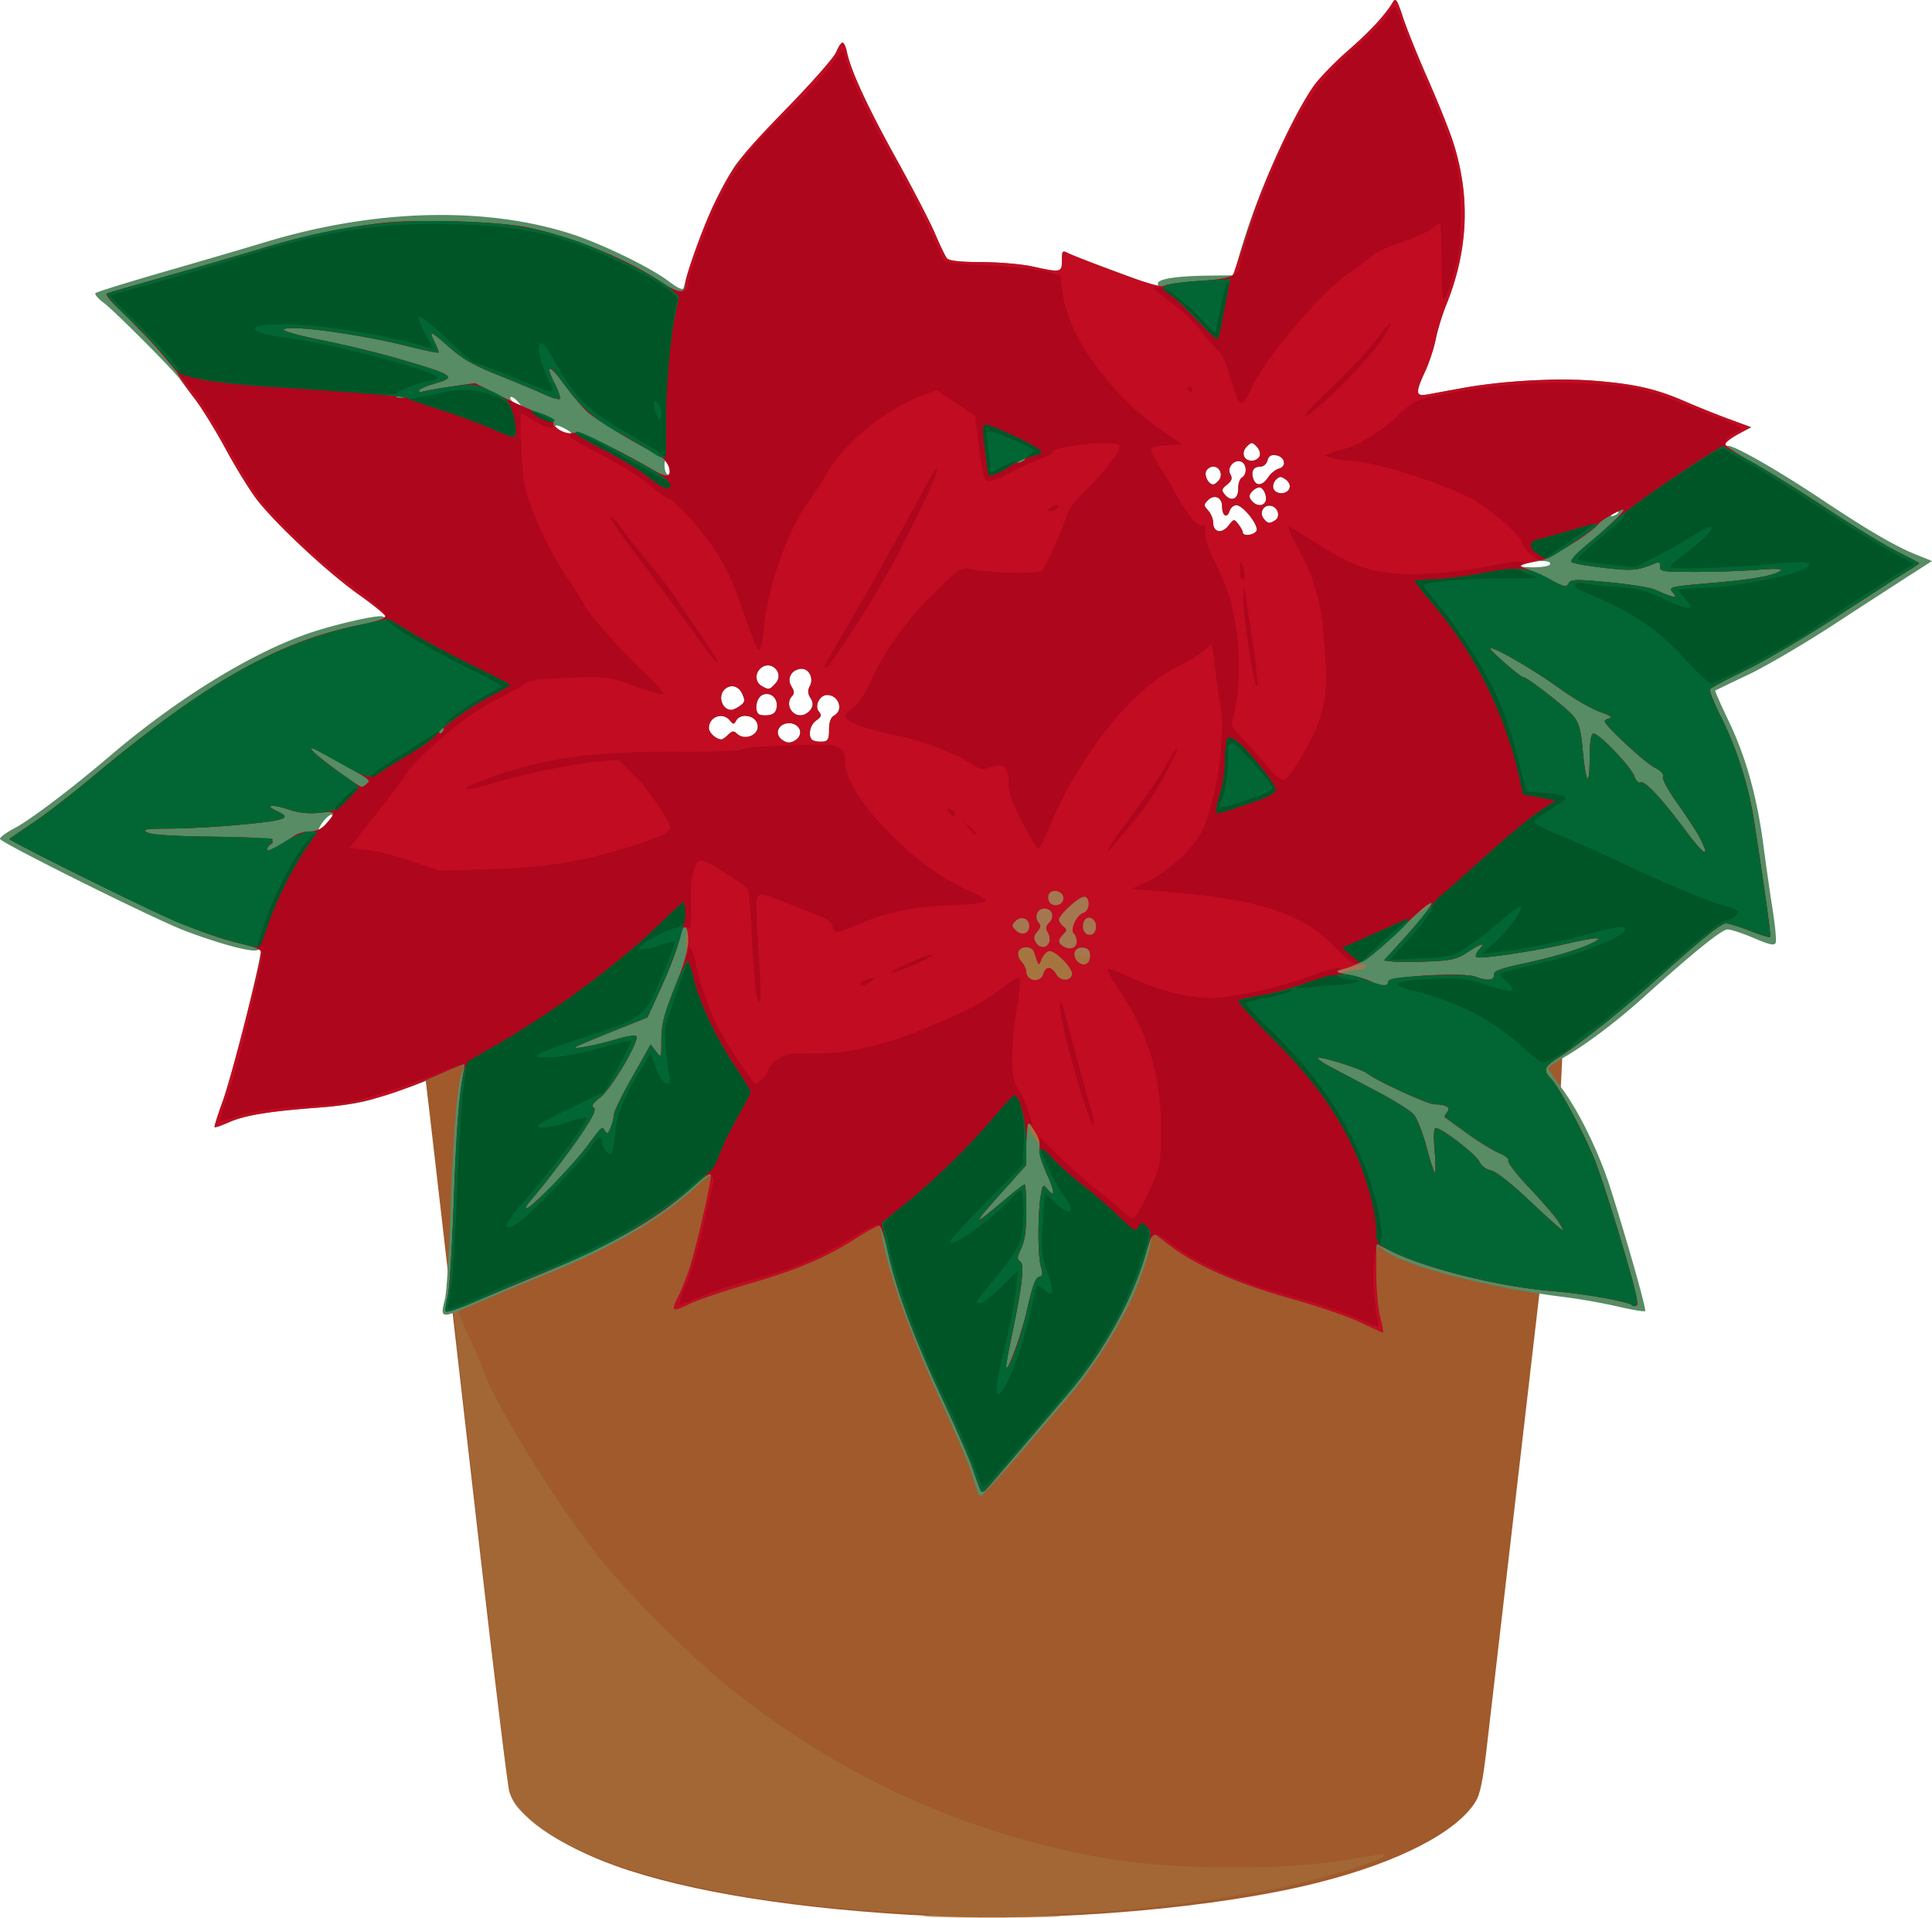 <svg xmlns="http://www.w3.org/2000/svg" width="651.328" height="646.566" viewBox="0 0 172.331 171.071"><path d="M83.114 170.915c-11.83-.573-21.653-2.129-28.178-4.463-5.07-1.814-8.908-4.492-9.503-6.632-.158-.567-1.358-10.377-2.667-21.8l-3.2-27.914c-1.893-16.53-2.793-23.94-2.923-24.07.273-18.738 92.904-24.841 103.063 0-.546 13.038-.567 13.42-1.08 18.047l-.184 1.556c-.311 2.641-4.664 40.169-5.857 50.503-.309 2.67-.575 3.94-.955 4.556-1.695 2.743-6.835 5.395-13.988 7.218-8.947 2.28-23.422 3.538-34.528 3z" fill="#a05a2c"/><path d="M82.418 170.915c1.29-.125.844-.19-2.382-.352-15.539-.778-28.756-4.182-33.099-8.525-1.62-1.62-1.444-.904-2.484-10.062-.43-3.784-1.499-13.057-2.376-20.609-.878-7.551-1.586-14.1-1.575-14.552l.02-.822.277.793c.152.437.632 1.568 1.066 2.514.435.946.953 2.171 1.15 2.723 1.187 3.304 6.531 11.982 10.376 16.849 2.557 3.236 8.437 9.101 11.826 11.796 9.956 7.916 20.853 12.855 33.239 15.066 6.09 1.088 16.046 1.144 21.969.124 1.652-.284 3.04-.518 3.085-.519.045 0 .01.113-.076.254-.223.36-4.773 1.786-8.1 2.538-5.63 1.274-14.845 2.433-20.2 2.541-2.08.042-2.097.048-.678.222.8.098-1.938.177-6.085.177-4.148-.001-6.826-.07-5.953-.156z" fill="#a67842" fill-opacity=".447"/><path d="M36.643 86.037c.273-18.739 92.904-24.842 103.063 0-4.679 21.996-90.135 24.74-103.063 0z" fill="#a67842" fill-opacity=".889"/><path d="M36.643 86.037c.273-18.739 92.904-24.842 103.063 0-1.92 8.074-13.615 11.803-13.615 11.803-7.96-9.173-41.115-20.339-89.448-11.803z" fill="#a6785b" fill-opacity=".618"/><g><path d="M87.192 133.105l-.558-1.786c-.25-.8-1.52-3.762-2.82-6.582-2.423-5.25-4.4-10.698-5.024-13.84l-.352-1.769-1.847 1.19c-2.889 1.863-5.348 2.92-9.807 4.21-2.269.658-4.71 1.492-5.424 1.854-1.39.704-1.547.572-.874-.73.714-1.38 1.399-3.595 2.225-7.196.434-1.89.789-3.544.789-3.676 0-.133-.704.41-1.563 1.206-3.01 2.787-7.314 5.288-13.254 7.703a378.41 378.41 0 00-6.067 2.53c-3.382 1.46-3.374 1.462-2.918-.378.144-.582.372-4.273.506-8.202.24-7.007.595-11.065 1.073-12.226.226-.547.114-.525-1.799.36-1.122.519-2.575 1.098-3.23 1.286-.655.188-1.905.6-2.778.913-1.065.383-2.72.655-5.027.827-4.448.33-6.603.683-8.045 1.32-.64.283-1.206.474-1.255.425-.05-.05.277-1.093.725-2.318.448-1.226 1.4-4.643 2.115-7.593 1.274-5.255 1.527-6.647 1.079-5.942-.234.37-3.05-.343-6.552-1.657C13.904 82.056 0 75.147 0 74.83c0-.146.56-.563 1.247-.926 1.491-.791 5.073-3.5 8.59-6.498 5.829-4.967 12.259-8.964 17.386-10.806 2.32-.834 6.576-1.819 6.926-1.602.136.083.243.056.24-.062-.005-.118-1.1-.988-2.433-1.934-2.745-1.946-7.394-6.288-9.065-8.467-.614-.8-1.86-2.824-2.769-4.497-.908-1.674-2.146-3.683-2.75-4.466a98.637 98.637 0 01-1.365-1.795c-.57-.803-5.873-6.116-6.747-6.76-.509-.375-.843-.768-.74-.873.1-.105 3.018-1.008 6.482-2.006 3.463-1 7.309-2.126 8.546-2.504 9.776-2.99 19.681-3.264 27.444-.758 2.664.86 7.065 3 8.64 4.202.81.619 1.27.829 1.335.61 1.373-4.653 2.8-8.06 4.529-10.81.404-.641 2.535-3.012 4.735-5.268 2.201-2.255 4.161-4.488 4.356-4.96.449-1.09.729-1.09.959 0 .357 1.692 1.844 4.904 4.441 9.59 1.452 2.62 2.993 5.597 3.424 6.615.432 1.019.906 2.001 1.053 2.183.183.226 1.159.334 3.08.34 1.546.005 3.585.18 4.53.388 2.567.564 2.647.548 2.647-.539 0-.86.043-.912.541-.645.298.159 1.637.687 2.977 1.174 1.339.487 3.055 1.13 3.812 1.431 1.04.412 1.343.456 1.236.177-.177-.461 1.495-.745 4.603-.78l2.19-.025.268-1.058c1.166-4.601 4.256-11.866 6.538-15.366.579-.89 2.04-2.473 3.266-3.543 2.06-1.798 3.392-3.231 4.094-4.406.247-.413.38-.212.896 1.361.333 1.015 1.315 3.453 2.181 5.418.866 1.964 1.858 4.412 2.203 5.44 1.658 4.929 1.483 9.84-.527 14.8-.354.873-.772 2.243-.93 3.043-.157.8-.581 2.092-.942 2.87-.902 1.946-.87 2.266.204 2.068l3.071-.563c3.626-.663 8.491-.93 11.9-.653 3.584.291 5.451.723 8.076 1.869a85.538 85.538 0 003.865 1.55l1.976.727-1.098.56c-1.245.635-1.651 1.097-.965 1.097.621 0 4.54 2.246 8.295 4.754 4.016 2.682 6.542 4.163 8.378 4.909l1.502.61-1.962 1.258a1512.68 1512.68 0 00-6.784 4.401c-2.651 1.73-6.104 3.752-7.672 4.494a170.281 170.281 0 00-2.921 1.402c-.038.028.521 1.29 1.243 2.803 1.523 3.196 2.498 6.71 3.066 11.05.221 1.695.588 4.25.815 5.679.226 1.429.35 2.76.274 2.958-.109.283-.526.195-1.94-.408-.99-.423-2.047-.772-2.346-.776-.515-.007-3.025 2.02-7.565 6.11-2.34 2.108-5.111 4.196-7.022 5.29-.773.441-1.405.886-1.405.987 0 .101.53.893 1.179 1.76 1.539 2.057 3.33 5.723 4.331 8.865 1.513 4.747 3.256 10.902 3.124 11.033-.072.072-1.181-.113-2.464-.412a53.797 53.797 0 00-4.676-.83c-7.138-.876-14.615-2.854-16.327-4.32-.502-.43-.512-.385-.512 2.147 0 1.422.16 3.206.358 3.966.197.759.306 1.38.244 1.38-.063 0-.972-.412-2.019-.916-1.047-.503-3.866-1.47-6.263-2.146-5.672-1.601-8.168-2.756-11.767-5.44-.437-.326-.715-.5-.618-.39.282.327-.788 3.811-1.896 6.178-1.14 2.434-3.327 5.849-5.068 7.914-4.287 5.085-8.04 9.352-8.224 9.352-.12 0-.265-.148-.322-.33zm5.288-31.932c-.585-1.132-1.024-1.281-.493-.167.248.52.55.944.673.944.122 0 .041-.35-.18-.777zm.577-14.304c.076-.291.298-.53.495-.53.196 0 .484.239.64.53.335.627 1.2.7 1.423.12.206-.538-1.57-2.338-2.105-2.133-.214.082-.494.42-.621.75-.237.616-.238.614-.648-.655-.184-.572-1.184-.612-1.397-.057-.086.224.037.62.273.881.236.26.429.653.429.872 0 .89 1.286 1.08 1.51.222zm28.359-.43c.38-.077.537-.225.393-.37-.209-.208-2.376.341-2.726.691-.108.108.943-.036 2.333-.32zm-24.182-1.161c0-.481-.16-.68-.596-.743-.72-.102-1.062.58-.582 1.158.496.597 1.178.357 1.178-.415zM61.31 83.234c-.061-.402-.113-.136-.115.592-.002.728.048 1.057.11.731.064-.325.065-.92.005-1.323zm34.735.749c0-.246-.12-.567-.265-.713-.355-.354.247-1.645.86-1.843.59-.191.635-1.437.053-1.437-.46 0-2.236 1.624-2.236 2.044 0 .15.175.418.39.595.343.285.343.37 0 .713-.507.507-.492.797.057 1.105.584.327 1.14.1 1.14-.464zm-2.464.073c.091-.238.037-.638-.12-.89-.217-.348-.187-.557.127-.87.512-.513.266-1.248-.417-1.248-.629 0-.947.732-.534 1.23.235.283.21.473-.109.826-.3.33-.343.587-.156.92.326.583.991.6 1.21.032zm-1.77-1.457c0-.673-.732-.932-1.23-.434-.35.35-.347.443.028.818.522.521 1.202.304 1.202-.384zm5.953.036c0-.754-.835-1.074-1.087-.416-.24.627.1 1.26.624 1.16.293-.056.463-.33.463-.744zm29.652-1.88c.098-.16-.133-.087-.515.164-.382.25-.694.504-.694.566 0 .19 1.02-.425 1.209-.73zm-32.562-.63c0-.566-.818-.879-1.227-.469-.135.135-.167.45-.07.7.244.639 1.297.452 1.297-.23zm-65.22-7.358c0-.355-.767.325-1.108.983-.256.492-.211.482.41-.09.384-.353.698-.755.698-.893zm41.558-6.955c.464-.559.001-1.3-.812-1.3-.813 0-1.276.741-.812 1.3.191.23.557.42.812.42s.62-.19.812-.42zm2.76-.723c0-.687.148-1.094.463-1.27.863-.484.394-1.821-.639-1.821-.668 0-1.146.978-.726 1.484.265.32.22.465-.247.792-.62.435-.773 1.564-.24 1.787.182.076.569.116.86.088.428-.04.529-.243.529-1.06zm-8.998.445c.323-.323.51-.357.733-.132.829.828 2.324-.011 1.792-1.006-.348-.649-1.467-.731-1.802-.132-.21.375-.263.375-.575 0-.644-.777-1.866-.329-1.866.684 0 .414.63.99 1.106 1.01.099.005.374-.186.612-.424zm4.327-2.463c.118-.835-.623-1.426-1.319-1.054-.484.26-.674 1.3-.304 1.669.104.103.49.153.86.11.483-.056.697-.26.763-.725zm3.054.185c.215-.342.203-.602-.045-.999-.244-.39-.259-.678-.055-1.059.39-.727-.12-1.64-.854-1.531-.83.124-1.207.882-.779 1.567.252.403.27.643.064.848-.666.667-.06 1.853.875 1.712.277-.042.635-.284.794-.538zm-6.315-.303c.431-.316.458-.466.188-1.058-.333-.731-1.067-.902-1.596-.373-.596.596-.188 1.799.611 1.799.161 0 .52-.166.797-.368zm3.15-1.991c.86-.952-.475-2.2-1.383-1.292-.46.46-.39 1.202.146 1.513.636.37.713.357 1.237-.221zm69.076-10.606c.257-.416-1.324-.41-2.359.008-.408.165-.195.228.822.24.755.01 1.447-.102 1.537-.248zm-26.163-3.028c.19-.494-1.217-2.263-1.8-2.263-.244 0-.52.24-.614.533-.22.695-.66.413-.66-.425 0-.814-.693-1.116-1.26-.55-.39.39-.388.465.021.917.245.27.445.755.445 1.075 0 .874.77 1.03 1.36.277.49-.624.507-.626.893-.123.216.282.393.61.393.727 0 .377 1.07.23 1.222-.168zm1.649-.91c.522-.33.257-1.208-.392-1.301-.664-.095-1.04.64-.599 1.172.349.42.5.44.99.129zm30.606-.773c-.081-.082-.295 0-.474.18-.26.262-.23.292.148.149.26-.1.408-.248.326-.33zm-31.49-.847c.244-.396-.117-1.32-.517-1.32-.19 0-.495.178-.676.396-.263.317-.263.477 0 .794.379.456.952.519 1.192.13zm-2.405-1.196c-.012-.432.137-.882.33-.998.486-.292.444-1.225-.064-1.42-.626-.24-1.292.535-.964 1.122.204.364.137.575-.293.924-.483.39-.509.51-.194.89.565.68 1.21.399 1.185-.518zm4.57-.03c.103-.268-.023-.576-.326-.797-.42-.307-.552-.304-.873.018-.209.208-.307.566-.22.796.212.55 1.207.537 1.42-.018zm-6.296-.723c.398-.48.094-1.224-.502-1.224-.26 0-.546.194-.637.43-.162.422.243 1.158.637 1.158.11 0 .336-.164.502-.364zm4.4-.27c.228-.349.658-.698.955-.775.73-.191.54-1.079-.256-1.192-.44-.063-.653.068-.756.463-.08.303-.36.55-.626.55-.618 0-.858.393-.646 1.06.226.713.823.665 1.328-.106zm-53.558-1.142c-.254-.437-.276-.431-.283.078-.01.612.326 1.09.468.666.05-.15-.034-.484-.185-.744zm52.802-.759c.088-.23-.035-.612-.273-.85-.4-.401-.465-.401-.866 0-.54.541-.293 1.268.433 1.268.3 0 .618-.188.706-.418zm-61.825-2.36c-.865-.495-1.334-.49-.677.008.283.213.7.384.926.379.265-.006.175-.145-.249-.388zm-4.367-2.515c-.264-.292-.55-.461-.636-.376-.085.086.076.325.358.531.725.53.84.466.278-.155z" fill="#578c64"/><path d="M87.5 132.997c-.075-.123-.395-.986-.708-1.918-.314-.931-1.522-3.725-2.685-6.208-2.496-5.33-4.238-10.015-4.883-13.131-.256-1.237-.535-2.333-.62-2.434-.085-.102-.989.352-2.007 1.01-2.894 1.865-5.352 2.92-9.813 4.213-2.269.657-4.71 1.49-5.424 1.853-1.39.704-1.547.572-.874-.73.235-.453.655-1.488.934-2.3.671-1.95 2.163-8.497 1.978-8.681-.08-.08-.808.462-1.62 1.203-3.095 2.83-6.926 5.017-13.756 7.857a856.3 856.3 0 00-6.014 2.524c-1.125.481-2.112.809-2.192.728-.08-.08-.021-.706.132-1.39.153-.684.398-4.599.545-8.7.146-4.101.425-8.469.62-9.705.194-1.237.34-2.265.324-2.285-.017-.019-1.042.415-2.279.964-4.354 1.934-6.974 2.65-10.715 2.93-4.454.333-6.605.686-8.045 1.322-.64.283-1.206.474-1.255.425-.05-.05.277-1.093.725-2.318.735-2.01 3.415-12.453 3.415-13.306 0-.208-.61-.484-1.521-.687-3.046-.679-6.168-1.972-13.523-5.6C4.112 76.598.78 74.891.831 74.841c.052-.05.99-.688 2.085-1.418s3.535-2.618 5.424-4.195c10.029-8.37 16.55-12.06 23.853-13.495 1.212-.238 2.2-.563 2.195-.722-.004-.159-1.098-1.063-2.432-2.009-2.745-1.946-7.394-6.288-9.065-8.467-.614-.8-1.86-2.824-2.769-4.497-.908-1.674-2.146-3.682-2.75-4.462-.605-.781-1.316-1.837-1.58-2.346-.264-.51-1.832-2.29-3.485-3.955C10.654 27.61 9.44 26.2 9.61 26.143c.171-.056 2.632-.763 5.47-1.57a608.398 608.398 0 008.202-2.39c3.683-1.118 7.188-1.865 10.702-2.279 3.28-.387 10.693-.154 13.243.415 4.221.944 8.805 2.851 11.951 4.973 1.344.906 1.94.913 1.94.023 0-.7 1.693-5.35 2.644-7.261 1.659-3.333 2.304-4.175 6.468-8.443 2.201-2.256 4.161-4.488 4.356-4.961.195-.473.45-.86.566-.86.116 0 .293.387.393.86.357 1.692 1.844 4.904 4.441 9.59 1.452 2.62 2.993 5.597 3.424 6.615.432 1.019.906 2.001 1.053 2.183.183.226 1.159.334 3.08.34 1.546.005 3.585.18 4.53.388 2.567.564 2.647.548 2.647-.539 0-.81.062-.902.466-.686.256.137 2.24.913 4.41 1.725 2.579.964 4.048 1.389 4.243 1.227.165-.137 1.584-.332 3.155-.433 2.568-.166 2.876-.24 3.064-.74.115-.305.772-2.312 1.46-4.46 1.258-3.93 3.936-9.71 5.634-12.16.475-.686 1.844-2.101 3.04-3.145 2.024-1.765 3.354-3.2 4.053-4.37.247-.412.38-.21.896 1.362.333 1.015 1.315 3.453 2.181 5.418.866 1.964 1.858 4.412 2.203 5.44 1.658 4.93 1.483 9.84-.527 14.8-.354.873-.772 2.243-.93 3.043-.157.8-.581 2.092-.942 2.87-.902 1.946-.87 2.266.204 2.068l3.071-.563c3.626-.663 8.491-.93 11.9-.653 3.584.292 5.451.724 8.076 1.869 1.04.453 2.77 1.148 3.846 1.544l1.957.72-1.153.637c-.635.35-1.146.755-1.135.9.01.146 1.197.928 2.636 1.737 1.44.81 4.463 2.693 6.719 4.185 2.255 1.493 4.964 3.14 6.02 3.662 1.054.522 1.917.98 1.917 1.019 0 .039-.446.341-.992.672s-3.34 2.133-6.211 4.003c-2.87 1.87-6.59 4.06-8.267 4.866-1.676.806-3.112 1.57-3.19 1.696-.078.127.345 1.2.941 2.386 1.442 2.867 2.497 6.175 2.996 9.39 1.01 6.507 1.525 10.23 1.427 10.328-.058.059-.863-.19-1.79-.553-.925-.363-1.895-.66-2.153-.66-.46 0-2.307 1.505-6.838 5.573-2.478 2.226-6.449 5.359-8.16 6.439-1.233.779-1.327 1.073-.589 1.862.747.797 2.813 4.626 3.842 7.118.844 2.047 3.51 10.806 3.79 12.454.114.668.066.744-.368.578-1.146-.44-4.396-.997-7.167-1.227-4.775-.396-11.327-2.029-14.433-3.597l-1.256-.634v2.593c0 1.426.16 3.214.358 3.973.197.76.306 1.38.244 1.38-.063 0-.972-.412-2.019-.915-1.047-.504-3.866-1.467-6.263-2.14-4.808-1.348-8.326-2.893-10.73-4.71l-1.563-1.182-.816 2.555c-1.29 4.039-3.679 8.268-6.634 11.739-3.822 4.49-7.097 8.322-7.382 8.636-.177.195-.385.255-.461.131zm4.135-16.263c.44-1.961.734-2.769 1.034-2.827.34-.065.373-.239.177-.924-.276-.962-.29-4.513-.024-6.246.159-1.035.22-1.117.542-.728.76.918.765.375.013-1.284-.466-1.029-.724-1.962-.64-2.315.089-.366-.086-.946-.458-1.518l-.601-.926-.132 2.046-.133 2.047-1.72 1.922c-.946 1.057-1.898 2.16-2.116 2.451-.377.503-.37.51.132.146.291-.212 1.205-.956 2.03-1.654.825-.698 1.57-1.27 1.654-1.27.084 0 .153 1.068.153 2.372 0 1.694-.13 2.645-.454 3.323-.377.79-.392.989-.092 1.174.405.25.177 2.214-.792 6.819-.283 1.343-.504 2.534-.492 2.646.074.686 1.405-2.956 1.92-5.254zm47.243-7.956c-.338-.481-1.49-1.797-2.558-2.925-1.069-1.128-1.868-2.172-1.776-2.32.092-.15-.288-.46-.844-.69-.557-.231-1.845-1.026-2.864-1.766-1.018-.74-1.898-1.38-1.956-1.42-.057-.042.036-.243.206-.448.351-.423-.096-.699-1.135-.699-.587 0-5.214-2.126-5.978-2.746-.494-.402-4.227-1.581-4.414-1.395-.075.076.44.443 1.146.817.706.374 2.534 1.338 4.062 2.142 1.528.804 3.022 1.735 3.32 2.07.3.334.817 1.64 1.15 2.903.334 1.262.672 2.295.753 2.295.08 0 .07-.893-.022-1.984-.112-1.325-.075-1.985.112-1.985.531 0 3.589 2.362 3.877 2.995.17.372.599.697 1.04.787.461.094 1.819 1.166 3.528 2.785 1.528 1.448 2.82 2.594 2.873 2.546.052-.048-.182-.48-.52-.962zm-89.59-3.058c1.114-1.127 2.5-2.69 3.08-3.472 1.356-1.827 1.33-1.805 1.606-1.358.184.298.296.221.515-.355.154-.405.28-.925.28-1.155 0-.23.735-1.722 1.634-3.314l1.635-2.894.476.619c.474.615.476.61.482-1.062.005-1.365.229-2.237 1.197-4.656.814-2.034 1.19-3.365 1.19-4.206 0-1.346-.426-1.664-.675-.504-.25 1.167-.92 2.952-1.974 5.25l-.982 2.14-3.145 1.258c-1.73.691-3.205 1.319-3.278 1.395-.22.229 1.996-.199 3.696-.714.89-.27 1.66-.377 1.742-.244.267.432-2.273 4.72-3.227 5.448-.644.491-.818.759-.586.902.24.148-.02.733-.953 2.141-1.094 1.652-3.45 4.744-4.852 6.369-.22.255-.284.463-.142.463s1.168-.923 2.282-2.05zm74.537-18.151c0-.476 6.687-.86 7.774-.448 1.069.407 1.698.346 1.655-.16-.029-.348.532-.559 2.742-1.03 2.737-.583 5.28-1.369 6.25-1.933.441-.256.446-.289.044-.296-.25-.004-1.44.221-2.646.501-2.839.66-7.625 1.37-7.938 1.176-.133-.083-.038-.377.212-.653.636-.702.29-.627-1.02.22-.967.625-1.446.737-3.506.818-1.313.051-2.738.053-3.167.004l-.78-.09 1.65-1.817c3.568-3.932 3.442-4.545-.198-.96-2.362 2.326-3.564 3.155-5.173 3.567-.754.193-.722.219.661.51.8.17 1.694.448 1.985.62.716.424 1.455.409 1.455-.03zm-30.768-.7c.076-.291.298-.53.495-.53.196 0 .484.239.64.53.335.627 1.2.7 1.423.12.206-.538-1.57-2.338-2.105-2.133-.214.082-.494.42-.621.75-.237.616-.238.614-.648-.655-.184-.572-1.184-.612-1.397-.057-.086.224.037.62.273.881.236.26.429.653.429.872 0 .89 1.286 1.08 1.51.222zm4.177-1.591c0-.481-.16-.68-.596-.743-.72-.102-1.062.58-.582 1.158.496.597 1.178.357 1.178-.415zm-1.19-1.295c0-.246-.12-.567-.265-.713-.355-.354.247-1.645.86-1.843.59-.191.635-1.437.053-1.437-.46 0-2.236 1.624-2.236 2.044 0 .15.175.418.39.595.343.285.343.37 0 .713-.507.507-.492.797.057 1.105.584.327 1.14.1 1.14-.464zm-2.464.073c.091-.238.037-.638-.12-.89-.217-.348-.187-.557.127-.87.512-.513.266-1.248-.417-1.248-.629 0-.947.732-.534 1.23.235.283.21.473-.109.826-.3.33-.343.587-.156.92.326.583.991.6 1.21.032zm-1.77-1.457c0-.673-.732-.932-1.23-.434-.35.35-.347.443.028.818.522.521 1.202.304 1.202-.384zm5.953.036c0-.754-.835-1.074-1.087-.416-.24.627.1 1.26.624 1.16.293-.056.463-.33.463-.744zm-2.91-2.51c0-.566-.818-.879-1.227-.469-.135.135-.167.45-.07.7.244.639 1.297.452 1.297-.23zm56.797-5.341c-.285-.557-1.18-1.936-1.99-3.066-.817-1.137-1.41-2.22-1.33-2.43.092-.24-.174-.535-.737-.817-.863-.434-4.454-3.764-4.454-4.131 0-.103.209-.23.463-.285.276-.059-.084-.284-.89-.558-.743-.252-2.41-1.225-3.703-2.161-2.26-1.636-5.868-3.715-6.08-3.504-.122.123 2.688 2.578 2.95 2.578.342 0 3.803 2.681 4.443 3.442.492.584.677 1.206.823 2.756.305 3.262.623 3.821.649 1.145.016-1.694.114-2.315.362-2.315.5 0 3.29 2.923 3.614 3.786.157.417.403.667.56.57.351-.218 1.912 1.452 4.039 4.32 1.646 2.22 2.227 2.523 1.28.67zm-125.331-.266c.287-.192.891-.35 1.343-.35.516 0 1.02-.22 1.357-.595 1.03-1.144.987-1.23-.536-1.072a6.41 6.41 0 01-2.8-.31c-1.461-.486-2.148-.374-.979.158 1.442.657.804.859-4.067 1.285-1.673.146-4.173.27-5.556.276-2.093.009-2.425.064-1.984.333.358.219 2.236.345 5.82.392 4.814.063 5.97.223 5.174.716-.153.095-.279.294-.279.443 0 .24 1.006-.271 2.507-1.276zm6.431-4.63c.332-.332.386-.295-3.514-2.451-1.463-.81-1.74-.899-1.323-.425.537.607 4.07 3.188 4.364 3.188.089 0 .301-.14.473-.312zm38.441-4.076c.464-.559.001-1.3-.812-1.3-.813 0-1.276.741-.812 1.3.191.23.557.42.812.42s.62-.19.812-.42zm2.76-.723c0-.687.148-1.094.463-1.27.863-.484.394-1.821-.639-1.821-.668 0-1.146.978-.726 1.484.265.32.22.465-.247.792-.62.435-.773 1.564-.24 1.787.182.076.569.116.86.088.428-.04.529-.243.529-1.06zm-8.998.445c.323-.323.51-.357.733-.132.829.828 2.324-.011 1.792-1.006-.348-.649-1.467-.731-1.802-.132-.21.375-.263.375-.575 0-.644-.777-1.866-.329-1.866.684 0 .414.63.99 1.106 1.01.099.005.374-.186.612-.424zm-25.398-.361c.09-.146.038-.265-.117-.265-.154 0-.28.12-.28.265 0 .145.053.265.117.265s.19-.12.28-.265zm29.725-2.102c.118-.834-.623-1.426-1.319-1.053-.484.259-.674 1.298-.304 1.668.104.104.49.153.86.11.483-.056.697-.26.763-.725zm3.054.185c.215-.342.203-.602-.045-.999-.244-.39-.259-.677-.055-1.059.39-.727-.12-1.64-.854-1.531-.83.124-1.207.882-.779 1.568.252.402.27.642.064.847-.666.667-.06 1.853.875 1.712.277-.042.635-.284.794-.538zm-6.315-.303c.431-.316.458-.466.188-1.058-.333-.73-1.067-.902-1.596-.373-.596.596-.188 1.799.611 1.799.161 0 .52-.166.797-.368zm3.15-1.991c.86-.952-.475-2.2-1.383-1.292-.46.46-.39 1.202.146 1.513.636.37.713.357 1.237-.221zm80.058-8.089c-.434-.523-.339-.546 3.834-.904 3.43-.295 5.335-.657 5.803-1.104.145-.137-.679-.156-1.984-.046-1.227.104-3.72.192-5.538.194-3.038.004-3.304-.034-3.268-.476.029-.35-.08-.433-.397-.304-1.666.677-2.036.71-4.62.417-1.475-.168-2.779-.403-2.899-.524-.12-.12.59-.882 1.58-1.693 2.314-1.897 3.593-3.215 2.856-2.942-.703.26-1.787.945-2.116 1.337-.83.99-4.286 3-5.65 3.287-1.352.283-1.431.336-.832.557.364.135 1.343.59 2.175 1.012 1.323.67 1.544.715 1.747.353.206-.368.604-.379 3.61-.094 2.13.202 3.784.504 4.472.816 1.328.603 1.659.634 1.227.114zm-37.145-5.545c.19-.494-1.217-2.263-1.8-2.263-.244 0-.52.24-.614.533-.22.696-.66.413-.66-.425 0-.813-.693-1.116-1.26-.55-.39.39-.388.465.021.917.245.27.445.755.445 1.075 0 .874.77 1.03 1.36.277.49-.624.507-.626.893-.123.216.282.393.61.393.727 0 .377 1.07.23 1.222-.168zm1.649-.91c.522-.33.257-1.208-.392-1.301-.664-.095-1.04.64-.599 1.172.349.42.5.44.99.129zm-.885-1.62c.245-.396-.116-1.32-.516-1.32-.19 0-.495.178-.676.396-.263.317-.263.477 0 .794.379.456.952.519 1.192.13zm-2.404-1.196c-.012-.432.137-.882.33-.998.486-.292.444-1.225-.064-1.42-.626-.24-1.292.535-.964 1.122.204.364.137.575-.293.924-.483.39-.509.51-.194.89.565.68 1.21.399 1.185-.518zm4.57-.03c.103-.268-.023-.576-.326-.797-.42-.307-.552-.304-.873.018-.209.208-.307.566-.22.796.212.55 1.207.537 1.42-.018zm-6.296-.723c.398-.48.094-1.224-.502-1.224-.26 0-.546.194-.637.43-.162.422.243 1.158.637 1.158.11 0 .336-.164.502-.364zm4.4-.27c.228-.349.658-.698.955-.775.73-.191.54-1.079-.256-1.192-.44-.063-.653.068-.756.463-.08.303-.36.55-.626.55-.618 0-.858.393-.646 1.06.226.713.823.665 1.328-.106zm-53.457-.982c-.091-.348-.544-.824-1.007-1.056-2.237-1.124-5.61-3.182-6.316-3.854-.434-.413-1.342-1.501-2.018-2.418-1.325-1.799-1.745-1.825-.841-.052.308.604.523 1.205.478 1.337-.044.132-.68-.037-1.41-.376-.73-.34-2.589-1.117-4.13-1.728-2.108-.838-3.163-1.436-4.27-2.422-.807-.72-1.542-1.31-1.631-1.31-.09 0 .027.37.26.82.233.45.38.86.33.912-.053.051-1.222-.19-2.6-.538-4.447-1.123-10.905-1.993-11.203-1.511-.082.131 1.46.558 3.424.95 1.964.39 4.982 1.12 6.705 1.62 5.117 1.487 5.387 1.67 3.325 2.248-.66.184-1.27.45-1.357.592-.09.147.053.195.338.112.273-.08 1.426-.28 2.562-.446l2.066-.301 2.248 1.13c1.236.62 2.807 1.317 3.49 1.547.684.23 1.214.562 1.178.738-.1.493 1.176 1.206 1.844 1.031.575-.15 3.977 1.421 7.02 3.243 1.352.809 1.777.734 1.515-.268zm31.761-.715c-.081-.081-.295 0-.474.181-.26.261-.229.292.148.148.261-.1.408-.247.326-.329zm20.94-.203c.088-.23-.035-.613-.273-.85-.4-.402-.465-.402-.866 0-.54.54-.293 1.267.433 1.267.3 0 .618-.188.706-.417zm-76.31-5.315a1.021 1.021 0 00-.662 0c-.182.074-.033.134.33.134.364 0 .513-.06.331-.134z" fill="#c10c22"/><path d="M87.5 132.997c-.075-.123-.395-.986-.708-1.918-.314-.931-1.511-3.702-2.661-6.157-2.562-5.471-4.094-9.568-4.878-13.05-.404-1.792-.715-2.648-.965-2.651-.202-.003-1.312.577-2.465 1.288-2.718 1.677-4.957 2.616-8.594 3.605-2.482.675-3.84 1.151-6.569 2.304-.18.076.01-.615.426-1.543.414-.924 1.014-2.811 1.334-4.194l.856-3.704c.152-.655.312-1.32.358-1.48.045-.158-.017-.447-.137-.64-.164-.266-.588-.016-1.706 1.006-3.109 2.841-6.93 5.025-13.77 7.868a856.3 856.3 0 00-6.013 2.524c-1.125.481-2.112.809-2.192.728-.08-.08-.021-.707.133-1.392.153-.685.393-4.54.532-8.568.225-6.496.481-9.7.928-11.614.158-.678.183-.683-2.648.452-2.663 1.068-6.705 2.348-7.937 2.514-.582.078-2.61.25-4.507.381-2.181.151-4.029.435-5.025.77-.867.293-1.616.493-1.665.443-.05-.049.227-.963.614-2.03.911-2.516 3.341-12.525 3.157-13.005-.078-.202-.82-.52-1.65-.704-3.031-.676-6.163-1.973-13.509-5.597C4.112 76.598.78 74.891.831 74.841c.052-.05.99-.688 2.085-1.418s3.535-2.618 5.424-4.195c10.029-8.37 16.55-12.06 23.853-13.495 1.662-.326 2.202-.536 2.199-.854-.002-.232-1.216-1.315-2.696-2.406-3.28-2.418-7.118-6.03-8.672-8.165-.634-.87-1.936-3.02-2.894-4.777-.958-1.757-2.337-3.915-3.064-4.794-.728-.88-1.991-2.402-2.808-3.384-.816-.981-2.29-2.522-3.274-3.425-1.158-1.06-1.662-1.684-1.426-1.764.2-.068 2.685-.784 5.523-1.59a608.398 608.398 0 008.202-2.39c3.683-1.119 7.188-1.866 10.702-2.28 3.28-.387 10.693-.154 13.243.415 4.216.943 8.805 2.851 11.942 4.967 1.368.923 2.213.95 2.213.069 0-.78 1.7-5.396 2.779-7.542 1.526-3.04 3.09-5.05 6.02-7.74 1.354-1.243 2.992-2.986 3.638-3.875.647-.888 1.254-1.615 1.348-1.615.095 0 .245.364.334.81.26 1.3 1.881 4.788 3.778 8.128 1.585 2.79 4.034 7.625 4.725 9.328.26.638.346.656 4.101.831 2.11.099 4.432.345 5.16.547l1.322.367.187 1.489c.494 3.933 4.292 9.19 8.942 12.379l1.72 1.179-1.39.08c-.873.05-1.389.2-1.389.403 0 .177.417.955.926 1.729.51.773.926 1.476.926 1.563 0 .086.492.91 1.092 1.832.7 1.074 1.247 1.651 1.522 1.606.32-.052.41.11.355.643-.042.408.312 1.48.83 2.513 1.184 2.361 1.67 3.96 2.034 6.696.306 2.3.164 5.474-.32 7.151-.257.89-.217.988.886 2.117.636.65 1.629 1.757 2.207 2.457.696.843 1.186 1.22 1.448 1.115.663-.266 2.875-4.19 3.3-5.853.497-1.94.536-3.408.19-7.119-.299-3.189-.885-5.154-2.314-7.753-.515-.937-.884-1.755-.82-1.818.063-.064 1.18.585 2.483 1.44 3.437 2.257 5.47 2.857 9.332 2.756 1.674-.044 4.163-.31 5.533-.593 2.733-.565 4.118-.67 3.477-.264-.296.188-.206.284.397.423.429.1 1.4.523 2.158.94 1.212.669 1.406.71 1.614.34.21-.378.589-.389 3.649-.1 1.877.177 3.71.472 4.074.656a10.3 10.3 0 001.321.538c.589.182.621.158.301-.228-.472-.568-.429-.579 3.802-.942 3.43-.295 5.335-.657 5.803-1.104.145-.137-.679-.156-1.984-.046-1.227.104-3.72.192-5.538.194-3.038.004-3.304-.034-3.268-.476.029-.35-.08-.433-.397-.304-1.666.677-2.036.71-4.62.417-1.475-.168-2.779-.403-2.899-.524-.12-.12.59-.882 1.58-1.693 1.742-1.428 3.66-3.31 3.121-3.065-1.133.519-2.249 1.17-2.249 1.311 0 .254-3.792 2.83-4.642 3.153-.64.243-.829.187-1.485-.442-.414-.396-.752-.86-.752-1.03 0-.508-2.669-2.862-4.296-3.789-2.397-1.365-8.887-3.418-11.05-3.495-.509-.018-1.223-.123-1.587-.234l-.662-.201.745-.302c.41-.166.853-.301.985-.301.771 0 3.453-1.628 4.72-2.864 1.297-1.267 1.683-1.485 3.184-1.799 4.215-.882 7.451-1.22 11.533-1.208 5 .015 7.386.416 10.655 1.791 1.27.535 2.994 1.224 3.831 1.533 1.628.601 1.831.825.992 1.091-.718.228-1.15 1.057-.722 1.384.179.137 1.243.745 2.364 1.35 1.12.607 4.034 2.419 6.473 4.027s5.302 3.353 6.362 3.877c1.06.524 1.927.984 1.927 1.023 0 .038-.446.341-.992.672s-3.34 2.132-6.211 4.003c-2.87 1.87-6.59 4.06-8.267 4.866-1.676.806-3.112 1.57-3.19 1.696-.078.127.345 1.2.941 2.386 1.442 2.867 2.497 6.175 2.996 9.39 1.01 6.507 1.525 10.23 1.427 10.328-.058.059-.863-.19-1.79-.553-.925-.363-1.895-.66-2.153-.66-.46 0-2.307 1.505-6.838 5.573-2.478 2.226-6.449 5.359-8.16 6.439-1.233.779-1.327 1.073-.589 1.861.747.798 2.813 4.627 3.842 7.119.844 2.047 3.51 10.806 3.79 12.454.114.668.066.744-.368.578-1.146-.44-4.396-.997-7.167-1.227-4.754-.394-11.326-2.028-14.402-3.581l-1.226-.619-.163.816c-.22 1.105-.18 3.505.089 5.115.12.728.185 1.361.141 1.408-.043.047-.774-.233-1.624-.622-1.664-.76-4.038-1.536-8.03-2.62-2.795-.761-6.649-2.544-8.467-3.918-1.958-1.481-1.952-1.483-2.647.922-1.11 3.841-3.789 8.643-6.783 12.16-3.822 4.491-7.097 8.323-7.382 8.637-.177.195-.385.255-.461.131zm4.135-16.263c.44-1.961.734-2.769 1.034-2.827.34-.065.373-.239.177-.924-.276-.962-.29-4.513-.024-6.246.159-1.035.22-1.117.542-.728.736.889.78.398.096-1.082-.386-.837-.71-1.967-.72-2.511l-.018-.99 1.727 1.703c.95.936 2.441 2.264 3.314 2.95.874.686 1.954 1.589 2.401 2.005.77.717.834.733 1.21.289.218-.259.794-1.363 1.28-2.454.82-1.846.884-2.188.9-4.895.03-5.08-1.089-8.833-3.856-12.923-.576-.85-.99-1.604-.92-1.673.07-.07 1.058.303 2.196.829 2.313 1.068 4.978 1.756 6.893 1.778 1.79.02 6.162-.92 8.756-1.882 2.104-.782 3.545-1.087 2.75-.583-.23.146.065.278.865.388.668.092 1.564.347 1.99.568.962.497 1.597.514 1.597.043 0-.476 6.687-.86 7.774-.448 1.069.407 1.698.346 1.655-.16-.029-.348.532-.559 2.742-1.03 2.738-.583 5.28-1.369 6.25-1.933.441-.256.446-.289.044-.296-.25-.004-1.44.221-2.646.501-2.839.66-7.625 1.37-7.938 1.176-.133-.083-.038-.377.212-.653.636-.702.29-.627-1.02.22-.967.625-1.446.737-3.506.818-1.313.051-2.738.053-3.167.004l-.78-.09 1.65-1.817c3.567-3.93 3.442-4.546-.195-.963-1.329 1.308-2.777 2.566-3.22 2.795-.928.48-.984.45-2.912-1.509-2.61-2.652-6.633-3.958-14.125-4.586l-3.705-.31 1.042-.467c2.092-.938 4.442-3.057 5.26-4.742.706-1.457 1.484-4.73 1.646-6.922.193-2.615.181-3.072-.127-4.894-.135-.8-.325-2.2-.421-3.11-.097-.909-.228-1.653-.293-1.653-.064 0-.38.25-.701.553-.322.305-1.478 1.008-2.57 1.564-4.08 2.077-8.854 8.265-11.489 14.89-.276.696-.59 1.231-.698 1.19-.108-.04-.744-1.113-1.412-2.385-.918-1.745-1.217-2.602-1.217-3.493 0-1.41-.474-1.81-1.625-1.376-.622.235-.897.2-1.487-.185-1.727-1.128-4.358-2.13-7.146-2.72-2.815-.596-4.294-1.186-4.294-1.712 0-.126.314-.434.697-.685.393-.257 1.02-1.178 1.44-2.114 1.285-2.864 3.301-5.697 5.784-8.127 2.164-2.117 2.464-2.323 3.123-2.15 1.238.325 6.19.47 6.47.19.334-.334 2.075-4.225 2.264-5.06.08-.353.821-1.305 1.648-2.117 1.748-1.718 3.233-3.69 3.028-4.023-.323-.523-5.933.025-5.933.58 0 .115-.646.45-1.435.745-.789.296-2.015.862-2.726 1.258-.71.397-1.475.651-1.699.565-.3-.115-.496-.902-.74-2.972l-.335-2.815-1.728-1.16-1.728-1.159-1.353.532c-3.424 1.345-6.878 4.209-8.53 7.073a33.992 33.992 0 01-1.573 2.422c-1.86 2.571-3.614 7.583-3.96 11.315-.1 1.094-.293 1.892-.443 1.843-.145-.049-.776-1.612-1.402-3.474-.786-2.338-1.528-3.972-2.396-5.278-1.296-1.948-3.71-4.68-4.136-4.68-.133 0-.979-.598-1.88-1.33-.902-.732-2.944-2-4.54-2.818-2.575-1.32-2.83-1.513-2.281-1.716.492-.182 1.154.045 3.244 1.113 1.445.738 3.212 1.687 3.927 2.109.716.422 1.368.659 1.45.526.314-.508-.206-1.473-1.01-1.878-2.238-1.124-5.61-3.182-6.316-3.854-.435-.413-1.343-1.501-2.019-2.418-1.325-1.799-1.745-1.825-.841-.052.308.604.523 1.205.478 1.337-.044.132-.68-.037-1.41-.376-.73-.34-2.589-1.117-4.13-1.728-2.108-.838-3.163-1.436-4.27-2.422-.807-.72-1.542-1.31-1.631-1.31-.09 0 .027.37.26.82.233.45.38.86.33.912-.053.051-1.222-.19-2.6-.538-4.447-1.123-10.905-1.993-11.203-1.511-.081.131 1.46.558 3.424.95 1.964.39 4.982 1.12 6.705 1.62 5.117 1.487 5.387 1.67 3.325 2.248-.659.184-1.27.45-1.356.592-.091.147.052.195.337.112.273-.08 1.426-.28 2.562-.446l2.066-.301 2.248 1.13c1.236.62 2.798 1.314 3.47 1.541.766.259 1.245.585 1.285.875.088.646-.513.578-1.742-.198-.576-.364-1.08-.661-1.12-.661-.144 0-.007 4.41.181 5.82.277 2.077 2.048 6.1 3.872 8.795.86 1.272 1.565 2.383 1.565 2.468 0 .382 3.324 4.17 5.177 5.9 1.12 1.047 1.97 1.972 1.886 2.056-.083.083-1.229-.234-2.546-.705-2.34-.837-2.475-.854-5.847-.732-2.862.103-3.574.212-4.17.638-.395.282-1.623.954-2.73 1.493-2.175 1.06-6.69 4.869-7.691 6.488-.302.488-1.546 2.136-2.765 3.663-1.219 1.526-2.216 2.812-2.216 2.856 0 .044.684.144 1.521.223.837.078 2.628.525 3.98.993l2.459.85 4.42-.129c4.67-.136 7.628-.571 11.552-1.7 3.054-.879 4.643-1.561 4.643-1.995 0-.586-2.136-3.644-3.413-4.886l-1.217-1.183-1.985.168c-2.116.18-6.586 1.116-9.586 2.01-2.691.801-2.795.468-.153-.488 5.102-1.846 9.478-2.464 17.118-2.417 2.905.018 5.439-.068 5.632-.19.335-.21 1.325-.28 6.266-.434 2.44-.077 2.948.213 2.948 1.68 0 1.41 1.635 3.95 4.101 6.367 2.557 2.507 4.288 3.753 7.012 5.046 1.694.805 1.707.82.926 1.01-.437.106-1.706.207-2.821.224-2.725.042-5.51.612-7.814 1.598-2.245.96-2.359.974-2.537.292-.075-.288-.417-.633-.759-.768l-2.738-1.089c-3.468-1.38-3.31-1.407-3.292.563.008.926.116 3.054.24 4.727.123 1.674.134 3.138.024 3.255-.247.261-.506-2.056-.724-6.48-.09-1.845-.236-3.458-.323-3.582-.087-.125-1.04-.786-2.119-1.47-1.412-.895-2.052-1.166-2.287-.971-.495.41-.754 2.02-.669 4.157.066 1.651.019 1.898-.337 1.762-.297-.114-.458.051-.574.593-.257 1.194-.922 2.965-1.981 5.274l-.982 2.14-3.145 1.258c-1.73.691-3.205 1.319-3.278 1.395-.22.229 1.996-.199 3.696-.714.89-.27 1.66-.377 1.742-.244.267.432-2.273 4.72-3.227 5.448-.644.491-.818.759-.586.902.24.148-.02.733-.953 2.141-1.094 1.652-3.45 4.744-4.852 6.369-.22.255-.284.463-.142.463.378 0 4.134-3.87 5.361-5.523 1.356-1.827 1.33-1.805 1.606-1.358.184.298.296.221.515-.355.154-.405.28-.925.28-1.155 0-.23.735-1.722 1.635-3.314l1.634-2.894.476.619c.474.615.476.61.482-1.062.005-1.365.229-2.237 1.197-4.656.655-1.636 1.19-3.12 1.19-3.296 0-.75.499.072.668 1.101.242 1.477 1.095 3.972 1.92 5.621.768 1.536 3.17 5.16 3.419 5.16.317 0 1.137-.875 1.137-1.214 0-.186.38-.61.846-.94.728-.518 1.127-.594 2.844-.538 3.492.114 7.072-.773 12.185-3.02 2.426-1.067 3.792-1.853 5.37-3.09.552-.433 1.079-.713 1.17-.622.09.09-.051 1.57-.314 3.287-.523 3.407-.458 5.866.175 6.595.223.257.6 1.054.839 1.771.51 1.533.512 1.555.168 1.342-.167-.103-.266.55-.27 1.77l-.005 1.934-2.11 2.35c-2.85 3.17-2.799 3.274.314.64.826-.698 1.57-1.27 1.654-1.27.084 0 .153 1.068.153 2.372 0 1.694-.13 2.645-.453 3.323-.377.79-.392.989-.092 1.174.405.25.176 2.214-.793 6.819-.282 1.343-.504 2.534-.492 2.646.075.686 1.406-2.956 1.92-5.254zm5.523-17.09c-1.113-2.923-2.875-9.78-2.588-10.067.169-.168.142-.255 1.345 4.303.538 2.038 1.156 4.278 1.374 4.978.429 1.38.327 1.989-.131.785zm-20.316-11.95c.079-.127.413-.3.743-.383.578-.146.581-.138.086.232-.57.425-1.053.514-.83.151zm3.724-1.58c.873-.417 1.944-.83 2.38-.919.456-.092.074.176-.896.628-.93.434-2.001.847-2.381.918-.38.071.023-.212.897-.628zm18.355-10.49c.143-.291 1.16-1.72 2.258-3.175 1.098-1.455 2.364-3.33 2.812-4.167.448-.837.874-1.522.947-1.522.073 0 .086.09.03.199-.058.11-.297.62-.532 1.137-.753 1.65-2.14 3.798-3.413 5.287-.681.796-1.491 1.745-1.8 2.109-.406.477-.49.514-.302.132zm-12.56-1.786l-.504-.595.595.504c.328.277.596.545.596.595 0 .212-.213.056-.687-.504zm-1.7-1.395c-.28-.337-.263-.376.1-.236.24.091.435.273.435.403 0 .34-.153.292-.534-.167zM73.555 59.458c0-.087.681-1.307 1.514-2.712 2.078-3.506 3.245-5.587 7.515-13.401 2.017-3.69.842-.468-1.544 4.233-1.773 3.494-3.388 6.271-5.425 9.327-1.66 2.492-2.06 2.987-2.06 2.553zm-10.737-1.76c-1.363-1.908-4.317-5.901-6.655-8.995-1.073-1.42-1.822-2.58-1.666-2.58.156 0 .668.556 1.138 1.235.47.679 1.52 2.018 2.333 2.976.813.958 1.908 2.397 2.433 3.197.525.8 1.448 2.168 2.052 3.04.603.871 1.209 1.794 1.346 2.05.485.906 0 .45-.98-.923zM93.662 45.33c.519-.335.869-.335.662 0-.09.146-.365.263-.611.26-.386-.003-.393-.039-.05-.26zm45.216 63.45c-.338-.482-1.49-1.798-2.558-2.926-1.069-1.128-1.868-2.172-1.776-2.32.092-.15-.288-.46-.844-.69-.557-.231-1.845-1.026-2.864-1.766-1.018-.74-1.898-1.38-1.956-1.42-.057-.042.036-.243.206-.448.351-.423-.096-.699-1.135-.699-.587 0-5.214-2.126-5.978-2.746-.494-.402-4.227-1.581-4.414-1.395-.075.076.44.443 1.146.817.706.374 2.534 1.338 4.062 2.142 1.528.804 3.022 1.735 3.32 2.07.3.334.817 1.64 1.15 2.903.334 1.262.672 2.295.753 2.295.08 0 .07-.893-.022-1.984-.112-1.325-.075-1.985.112-1.985.531 0 3.589 2.362 3.877 2.995.17.372.599.697 1.04.787.461.094 1.819 1.166 3.528 2.785 1.528 1.448 2.82 2.594 2.873 2.546.052-.048-.182-.48-.52-.962zm12.772-33.995c-.285-.557-1.18-1.936-1.99-3.066-.817-1.137-1.41-2.22-1.33-2.429.092-.24-.174-.536-.737-.818-.863-.434-4.454-3.764-4.454-4.131 0-.103.209-.23.463-.285.276-.059-.084-.284-.89-.558-.743-.252-2.41-1.225-3.703-2.161-2.26-1.636-5.868-3.715-6.08-3.504-.122.123 2.688 2.578 2.95 2.578.342 0 3.803 2.681 4.443 3.442.492.584.677 1.206.823 2.756.305 3.262.623 3.821.649 1.145.016-1.694.114-2.315.362-2.315.5 0 3.29 2.923 3.614 3.786.157.417.403.667.56.57.351-.218 1.912 1.452 4.039 4.32 1.646 2.22 2.227 2.523 1.28.67zm-125.331-.266c.287-.192.891-.35 1.343-.35.516 0 1.02-.22 1.357-.595 1.03-1.144.987-1.23-.536-1.072a6.41 6.41 0 01-2.8-.31c-1.461-.486-2.148-.374-.979.158 1.442.657.804.859-4.067 1.285-1.673.146-4.173.27-5.556.276-2.093.009-2.425.064-1.984.333.358.219 2.236.345 5.82.392 4.814.063 5.97.223 5.174.716-.153.095-.279.294-.279.443 0 .24 1.006-.271 2.507-1.276zm6.431-4.63c.332-.332.386-.295-3.514-2.451-1.463-.81-1.74-.899-1.323-.425.537.607 4.07 3.188 4.364 3.188.089 0 .301-.14.473-.312zm6.805-4.715c.09-.146.038-.265-.117-.265-.154 0-.28.12-.28.265 0 .145.053.265.117.265s.19-.12.28-.265zm51.865-24.29c-.081-.082-.295 0-.474.18-.26.261-.229.292.148.148.261-.1.408-.247.326-.329zm-55.37-5.519a1.021 1.021 0 00-.662 0c-.182.074-.033.134.33.134.364 0 .513-.06.331-.134zm75.77 24.98c-.543-2.943-.939-6.069-.912-7.21.018-.749.073-.978.127-.529.052.437.266 1.866.476 3.175.485 3.032.745 5.424.589 5.424-.067 0-.193-.387-.28-.86zm-1.224-9.503c0-.963.115-.928.364.11.104.433.065.728-.095.728-.148 0-.27-.377-.27-.838zm8.107-16.183c1.62-1.553 3.463-3.53 4.095-4.393 1.407-1.922 1.751-1.88.421.052-1.46 2.12-5.436 6.106-6.801 6.818-.363.19.665-.925 2.285-2.478zm-8.353.83c-.136-.335-.455-1.31-.709-2.164-.254-.855-.62-1.689-.815-1.852-.194-.164-.936-1.015-1.648-1.892-.712-.876-1.955-2.067-2.762-2.645-.807-.58-1.474-1.149-1.48-1.267-.007-.117.111-.137.263-.043.152.094.423.048.603-.1.18-.15 1.573-.354 3.097-.454 2.772-.183 3.697-.52 3.697-1.345 0-.827 2.415-7.598 3.625-10.164 2.138-4.532 3.684-6.703 6.522-9.16 1.376-1.19 2.718-2.53 2.981-2.976.264-.446.563-.811.666-.811.102 0 .392.625.643 1.389s1.278 3.281 2.282 5.594c2.584 5.956 2.977 7.482 2.972 11.537-.003 2.71-.117 3.68-.629 5.368-.343 1.134-.725 2.123-.848 2.199-.122.076-.223-1.417-.223-3.318 0-1.9-.07-3.455-.156-3.455-.087 0-.45.23-.808.512-.358.282-1.588.824-2.732 1.205-1.145.382-2.359.967-2.698 1.302-.34.334-1.093.909-1.675 1.276-2.453 1.55-7.646 7.64-8.907 10.445-.626 1.391-.944 1.598-1.26.82zm-4.384-.742c-.09-.146-.038-.265.116-.265s.28.12.28.265c0 .145-.052.264-.116.264s-.19-.119-.28-.264z" fill="#ae061c"/><path d="M87.5 132.997c-.075-.123-.395-.986-.708-1.918-.314-.931-1.522-3.725-2.685-6.208-2.512-5.363-4.219-9.968-4.945-13.339l-.53-2.456 1.893-1.508c2.634-2.097 6.006-5.372 8.033-7.8.94-1.129 1.803-2.051 1.916-2.051.48 0 1.071 2.356 1.066 4.242l-.005 1.975-2.11 2.35c-2.85 3.17-2.799 3.274.314.64.826-.698 1.57-1.27 1.654-1.27.084 0 .153 1.068.153 2.372 0 1.694-.13 2.645-.453 3.323-.377.79-.393.989-.092 1.174.406.251.176 2.216-.801 6.859-.288 1.365-.476 2.53-.418 2.588.24.24 1.301-2.767 1.864-5.28.431-1.927.724-2.725 1.023-2.783.34-.065.374-.239.177-.924-.276-.962-.29-4.513-.023-6.246.158-1.035.22-1.117.541-.728.764.923.764.371.001-1.311-1.031-2.275-.84-2.866.46-1.426.533.59 1.756 1.684 2.718 2.433.963.749 2.421 2.01 3.242 2.801 1.36 1.311 1.517 1.396 1.77.947.266-.467.303-.469.746-.031.444.439.438.554-.128 2.513-1.129 3.904-3.838 8.781-6.828 12.295-3.823 4.49-7.098 8.322-7.382 8.636-.178.195-.385.255-.462.131zm-47.806-16.164c.004-.11.125-.715.27-1.345.146-.631.375-4.382.508-8.335.236-6.956.62-11.218 1.094-12.122.125-.24 1.094-.912 2.151-1.493 4.77-2.62 11.12-7.273 15.02-11.001l2.247-2.15.09.785c.135 1.17-.738 3.947-2.34 7.44l-.982 2.141-3.145 1.258c-1.73.691-3.205 1.319-3.278 1.395-.22.229 1.996-.199 3.696-.714.89-.27 1.66-.377 1.742-.244.267.432-2.273 4.72-3.227 5.448-.644.491-.818.759-.586.902.24.148-.02.733-.953 2.141-1.094 1.652-3.45 4.744-4.852 6.369-.22.255-.284.463-.142.463.378 0 4.134-3.87 5.361-5.523 1.356-1.827 1.33-1.805 1.606-1.358.184.298.296.221.515-.355.154-.405.28-.925.28-1.155 0-.23.735-1.722 1.634-3.314l1.635-2.894.476.619c.474.615.476.61.482-1.044.005-1.313.236-2.248 1.1-4.45.6-1.533 1.174-2.69 1.274-2.57.1.118.336.87.525 1.671.473 2.006 2.058 5.34 3.684 7.75.748 1.108 1.36 2.127 1.36 2.263 0 .136-.478 1.064-1.062 2.062-.584.999-1.303 2.456-1.596 3.238-.375 1-.936 1.787-1.883 2.646-3.262 2.96-7.982 5.802-12.789 7.703-1.164.46-3.741 1.542-5.727 2.404-3.571 1.55-4.2 1.756-4.188 1.369zm105.79-.456c-.294-.294-4.292-.982-7.028-1.209-4.775-.396-11.327-2.029-14.433-3.597-1.207-.61-1.256-.679-1.256-1.778 0-1.615-.872-4.828-1.934-7.127-1.632-3.532-3.772-6.47-7.236-9.936-1.795-1.797-3.209-3.358-3.14-3.469.068-.11.773-.277 1.566-.37.794-.094 2.668-.587 4.166-1.096 3.007-1.023 3.822-1.098 5.387-.496 1.736.667 2.249.736 2.249.3 0-.313.681-.424 3.523-.571 2.26-.118 3.784-.084 4.25.093 1.07.407 1.699.346 1.656-.16-.029-.348.532-.559 2.742-1.03 2.737-.583 5.28-1.369 6.25-1.933.441-.256.446-.289.044-.296-.25-.004-1.44.221-2.646.501-2.839.66-7.625 1.37-7.938 1.176-.133-.083-.038-.377.212-.653.636-.702.29-.627-1.02.22-.967.625-1.446.737-3.506.818-1.313.051-2.741.053-3.175.004l-.787-.09 1.459-1.587c.802-.873 1.814-2.064 2.248-2.646.434-.582 1.084-1.297 1.445-1.588.36-.29 2.137-1.87 3.947-3.51 1.81-1.638 3.956-3.421 4.768-3.961l1.477-.982-1.455-.276-1.456-.276-.328-1.45a36.3 36.3 0 00-7.827-15.653c-.826-.971-1.502-1.834-1.502-1.918 0-.083.708-.152 1.574-.152.866 0 2.854-.247 4.418-.549 3.248-.626 4.117-.546 6.102.564 1.21.678 1.407.72 1.614.35.21-.377.589-.388 3.649-.1 1.877.178 3.71.473 4.074.657a10.3 10.3 0 001.321.538c.589.182.621.158.301-.228-.472-.568-.429-.579 3.802-.942 3.43-.295 5.335-.657 5.803-1.104.145-.137-.679-.156-1.984-.046-1.227.104-3.72.192-5.538.194-3.038.004-3.304-.034-3.268-.476.029-.35-.08-.433-.397-.304-1.666.677-2.036.71-4.62.417-1.475-.168-2.778-.403-2.898-.522-.12-.12.353-.68 1.05-1.246a62.223 62.223 0 002.592-2.256c1.145-1.062 5.919-4.423 8.895-6.262l.958-.592 2.428 1.34c1.336.737 4.413 2.648 6.839 4.247 2.425 1.6 5.277 3.337 6.337 3.86 1.06.525 1.927.985 1.927 1.024 0 .039-.446.341-.992.672s-3.34 2.133-6.211 4.003c-2.87 1.87-6.59 4.06-8.267 4.866-1.676.806-3.112 1.57-3.19 1.696-.078.127.345 1.2.941 2.386 1.442 2.867 2.497 6.175 2.996 9.39 1.01 6.507 1.525 10.23 1.427 10.328-.058.059-.863-.19-1.79-.553-.925-.363-1.895-.66-2.153-.66-.46 0-2.307 1.505-6.838 5.573-2.478 2.226-6.449 5.359-8.16 6.439-1.233.779-1.327 1.073-.589 1.861.747.798 2.813 4.627 3.842 7.119.831 2.015 3.506 10.787 3.784 12.412.11.643-.149.955-.501.602zm-6.606-7.599c-.338-.481-1.49-1.797-2.558-2.925-1.069-1.128-1.868-2.172-1.776-2.32.092-.15-.288-.46-.844-.69-.557-.231-1.845-1.026-2.864-1.766-1.018-.74-1.898-1.38-1.956-1.42-.057-.042.036-.243.206-.448.351-.423-.096-.699-1.135-.699-.587 0-5.214-2.126-5.978-2.746-.494-.402-4.227-1.581-4.414-1.395-.075.076.44.443 1.146.817.706.374 2.534 1.338 4.062 2.142 1.528.804 3.022 1.735 3.32 2.07.3.334.817 1.64 1.15 2.903.334 1.262.672 2.295.753 2.295.08 0 .07-.893-.022-1.984-.112-1.325-.075-1.985.112-1.985.531 0 3.589 2.362 3.877 2.995.17.372.599.697 1.04.787.461.094 1.819 1.166 3.528 2.785 1.528 1.448 2.82 2.594 2.873 2.546.052-.048-.182-.48-.52-.962zm12.772-33.994c-.285-.557-1.18-1.936-1.99-3.066-.817-1.137-1.41-2.22-1.33-2.429.092-.24-.174-.536-.737-.818-.863-.434-4.454-3.764-4.454-4.131 0-.103.209-.23.463-.285.276-.059-.084-.284-.89-.558-.743-.252-2.41-1.225-3.703-2.161-2.26-1.636-5.868-3.715-6.08-3.504-.122.123 2.688 2.578 2.95 2.578.342 0 3.803 2.681 4.443 3.442.492.584.677 1.206.823 2.756.305 3.262.623 3.821.649 1.145.016-1.694.114-2.315.362-2.315.5 0 3.29 2.923 3.614 3.786.157.417.403.667.56.57.351-.218 1.912 1.452 4.039 4.32 1.646 2.22 2.227 2.523 1.28.67zm-31.183 10.389l-.74-.638.792-.334c.436-.183 1.783-.786 2.995-1.338 1.21-.553 2.153-.86 2.094-.683-.137.413-3.813 3.63-4.147 3.63-.14 0-.586-.286-.994-.637zM20.14 83.804a52.098 52.098 0 01-4.365-1.551C13.31 81.225.7 74.965.836 74.836c.05-.047.985-.683 2.08-1.413 1.095-.73 3.535-2.618 5.424-4.195 10.091-8.423 16.283-11.916 24.004-13.541l2.315-.487 2.183 1.321c1.201.727 3.642 2.03 5.425 2.896 1.783.867 3.241 1.62 3.241 1.677 0 .056-.625.415-1.389.799-1.723.865-4.673 2.932-5.29 3.707-.255.319-1.028.907-1.72 1.307-.692.4-1.892 1.144-2.668 1.653-1.607 1.055-1.199 1.138-5.072-1.028-1.656-.925-1.883-.998-1.374-.444.336.366 1.375 1.186 2.309 1.823.934.636 1.7 1.222 1.704 1.302.004.08-.452.592-1.012 1.139-.857.837-1.251 1.019-2.478 1.145a6.402 6.402 0 01-2.834-.306c-1.462-.486-2.149-.374-.98.158 1.442.657.804.859-4.067 1.285-1.673.146-4.173.27-5.556.276-2.093.009-2.425.064-1.984.333.358.218 2.232.345 5.802.392 2.9.039 5.328.125 5.396.192.067.068-.031.307-.218.532-.613.74-.147.642 1.328-.275.797-.497 1.782-.906 2.188-.91l.737-.005-1.032 1.521c-1.356 1.999-2.74 4.796-3.47 7.012-.42 1.273-.715 1.781-1.03 1.771-.242-.008-1.438-.308-2.658-.669zm88.342-11.534c.002-.193.18-.935.397-1.649.217-.714.394-2.047.394-2.96 0-.915.128-1.742.284-1.839.156-.096.589.105.96.448 1.29 1.186 3.254 3.695 3.254 4.154 0 .343-.59.66-2.315 1.24-3.035 1.023-2.977 1.01-2.974.606zm28.638-22.886c-.805-.561-.75-1.101.132-1.29.4-.085 1.723-.452 2.938-.815 1.215-.364 2.262-.608 2.327-.544.152.152-4.19 3.1-4.537 3.08-.145-.009-.532-.202-.86-.43zm-79.325-6.861c-.864-.674-2.672-1.773-4.019-2.444-1.346-.67-2.447-1.32-2.447-1.442 0-.353.762-.027 4.261 1.824 3.547 1.878 4.486 2.577 4.047 3.016-.184.184-.772-.12-1.842-.954zm30.306-.435c-.003-.182-.125-1.156-.27-2.164-.146-1.008-.173-1.922-.061-2.031.243-.236 5.099 2.04 5.099 2.39 0 .133-.379.325-.841.426-.462.102-1.398.528-2.08.947-1.348.83-1.839.945-1.847.432zm-30.025-1.797c-.437-.296-1.763-1.071-2.949-1.724-2.177-1.2-3.455-2.373-5.12-4.701-1.05-1.468-1.355-1.266-.53.35.308.605.523 1.206.478 1.338-.044.132-.68-.037-1.41-.376-.73-.34-2.589-1.117-4.13-1.728-2.108-.838-3.163-1.436-4.27-2.422-.807-.72-1.542-1.31-1.631-1.31-.09 0 .027.37.26.82.233.45.38.86.33.912-.053.051-1.222-.19-2.6-.538-4.447-1.123-10.905-1.993-11.203-1.511-.082.131 1.46.558 3.424.95 1.964.39 4.982 1.12 6.705 1.62 5.117 1.487 5.387 1.67 3.325 2.248-.66.184-1.27.45-1.357.592-.09.147.053.195.338.112.273-.08 1.403-.277 2.51-.438 1.908-.278 2.094-.258 3.508.367 1.074.475 1.573.867 1.782 1.401.413 1.056.615 2.726.33 2.726-.133 0-1.221-.413-2.419-.918a57.054 57.054 0 00-4.49-1.628c-1.272-.39-2.431-.794-2.577-.898-.264-.189-4.783-.566-12.636-1.054-2.293-.142-4.976-.442-5.962-.667-1.684-.383-1.866-.498-2.975-1.888-.65-.814-2.172-2.419-3.383-3.565-1.343-1.272-2.065-2.13-1.852-2.202.192-.066 2.671-.779 5.51-1.585a608.398 608.398 0 008.201-2.39c6.574-1.997 11.388-2.659 17.71-2.434 4.537.161 6.592.498 10.204 1.671 2.453.798 7.398 3.276 8.564 4.292l.8.699-.366 1.852c-.559 2.824-1.015 8.754-.827 10.769.187 2.016.04 2.159-1.292 1.258zm-10.011-3.063c-.414-.224-.694-.464-.624-.534.15-.15 2.036.605 2.036.817 0 .262-.646.132-1.412-.283zm58.43-8.953c-1.019-1.063-2.09-2.059-2.382-2.212-.955-.505-.09-.811 2.82-1l2.82-.181-.342 1.69c-.189.93-.421 2.138-.517 2.684-.096.545-.258.983-.36.972-.103-.011-1.02-.89-2.04-1.953z" fill="#026634"/><path d="M87.414 132.179c-.442-1.402-2.186-5.529-3.185-7.536-2.078-4.174-4.51-10.891-5.008-13.83-.099-.581-.29-1.197-.424-1.366-.168-.213.353-.784 1.689-1.847 2.67-2.127 6.035-5.392 8.072-7.833.94-1.128 1.801-2.05 1.912-2.05.505 0 .94 2.079.855 4.083l-.09 2.099-3.328 3.39c-1.831 1.866-3.261 3.46-3.177 3.544.361.361 3.671-2.013 5.493-3.94.364-.386.75-.703.86-.705.109-.003.198.9.198 2.006 0 2.397-.283 3.08-2.304 5.561-2.153 2.644-2.053 2.483-1.547 2.483.245 0 1.108-.662 1.916-1.47l1.47-1.471-.191 1.793c-.106.986-.589 3.404-1.073 5.373-.906 3.683-.862 4.762.128 3.152.66-1.072 1.955-5.012 2.405-7.311.178-.91.388-1.654.466-1.654.08 0 .362.198.63.44.796.721.877.184.242-1.616-.537-1.52-.58-1.977-.41-4.38l.19-2.681.838.811c1.412 1.369 2.004.943.83-.597-.708-.927-1.996-3.557-2-4.082 0-.183.43.147.96.733s1.75 1.678 2.712 2.427c.962.749 2.421 2.01 3.242 2.801 1.359 1.311 1.517 1.396 1.77.947.254-.446.318-.453.7-.077.383.378.35.624-.365 2.815-1.426 4.364-3.707 8.365-6.951 12.19-.775.914-2.66 3.14-4.187 4.947-1.528 1.807-2.871 3.292-2.985 3.3-.114.008-.272-.195-.353-.45zm-47.462-15.496c0-.046.118-.73.261-1.521.144-.791.389-4.712.544-8.714.155-4.002.424-8.279.598-9.504l.317-2.229 2.513-1.448c5.256-3.028 10.778-7.102 14.454-10.664 1.183-1.146 2.224-2.084 2.315-2.084.09 0 .165.447.165.994 0 .93-.069 1.015-1.073 1.328-1.35.422-3.4 1.699-2.962 1.845.18.06.932-.091 1.67-.336.737-.245 1.385-.401 1.439-.347.054.054-.475 1.465-1.175 3.136-1.525 3.636-1.52 3.633-7.3 5.518-2.123.693-3.849 1.37-3.835 1.506.044.433 2.934.084 5.678-.687 1.462-.41 2.704-.701 2.758-.647.055.055-.462 1.102-1.15 2.326l-1.25 2.227-3.212 1.556c-2.653 1.286-3.084 1.572-2.47 1.642.408.047 1.47-.16 2.36-.461.89-.3 1.67-.495 1.733-.431.22.22-3.275 4.89-5.727 7.653-1.683 1.897-1.89 2.621-.522 1.823.958-.56 5.636-5.37 6.571-6.758.733-1.088 1.058-1.238 1.058-.488 0 .543.673 1.245.868.905.067-.116.204-.985.306-1.931.177-1.65.72-2.909 2.607-6.052l.536-.893.506 1.356c.308.824.665 1.355.913 1.355.288 0 .365-.173.263-.595-.079-.327-.224-1.433-.322-2.457-.156-1.63-.089-2.108.538-3.837.394-1.086.849-2.42 1.01-2.966.161-.546.36-.993.443-.993.082 0 .306.685.498 1.522.466 2.032 2.035 5.343 3.703 7.815.748 1.11 1.36 2.12 1.36 2.248 0 .127-.534 1.169-1.187 2.315s-1.38 2.663-1.615 3.371c-.235.708-.624 1.36-.863 1.448-.24.088-1.03.694-1.758 1.346-2.768 2.482-7.712 5.3-12.991 7.402a177.287 177.287 0 00-5.366 2.267c-2.521 1.123-3.207 1.366-3.207 1.139zm82.815-6.885c0-1.62-.871-4.831-1.934-7.132-1.634-3.535-3.771-6.47-7.245-9.946-1.8-1.802-3.202-3.348-3.115-3.436.088-.088.955-.303 1.927-.479a54.848 54.848 0 002.43-.484c.478-.12.55-.096.264.088-.219.14-1.112.398-1.985.575-.873.178-1.743.369-1.934.425-.2.058.684 1.082 2.089 2.419 3.848 3.662 6.5 7.43 8.307 11.805 1.27 3.078 2.116 7.313 1.46 7.313-.145 0-.264-.517-.264-1.148zm13.184-16.279c-2.738-2.499-5.931-4.163-9.857-5.137-2.261-.56-1.776-.903 1.49-1.05 2.689-.121 3.194-.068 5.045.532 1.132.367 2.144.58 2.249.475.105-.106-.143-.48-.553-.833-.49-.421-.625-.675-.397-.74.192-.055 1.71-.422 3.374-.815 4.351-1.028 8.165-2.64 7.608-3.214-.118-.121-1.249.06-2.514.402-3.145.853-6.459 1.536-8.517 1.757l-1.72.185 1.071-.933c1.203-1.048 2.665-3.025 2.418-3.27-.088-.09-.79.404-1.56 1.097a33.441 33.441 0 01-2.95 2.312c-1.513 1.028-1.621 1.058-4.36 1.198l-2.806.143 1.783-1.96c.98-1.077 1.86-2.255 1.955-2.617.095-.362.478-.898.85-1.19.373-.293 2.159-1.874 3.969-3.513 1.81-1.64 3.956-3.422 4.768-3.962l1.477-.982-1.455-.276-1.456-.276-.328-1.45a36.3 36.3 0 00-7.827-15.653c-.826-.971-1.502-1.834-1.502-1.918 0-.083.708-.152 1.574-.152.866 0 2.844-.245 4.397-.544 2.517-.486 2.912-.504 3.651-.165.456.21 1.008.442 1.226.516.218.075-.972.124-2.646.11-3.38-.03-7.408.312-7.408.629 0 .112.543.84 1.207 1.615.664.776 1.84 2.364 2.613 3.528 2.42 3.644 3.542 6.177 4.631 10.45l.708 2.779 1.683.132c.927.073 1.725.256 1.774.407.05.151-.526.628-1.28 1.059-.754.43-1.415.915-1.468 1.077-.054.16.889.685 2.095 1.164 1.206.48 3.68 1.576 5.5 2.438 4.292 2.034 7.754 3.484 9.326 3.905.691.186 1.257.418 1.257.515 0 .352-.646.812-1.14.812-.279 0-2.106 1.4-4.06 3.11-6.027 5.27-6.794 5.912-8.228 6.878-.764.514-1.389 1.026-1.389 1.137 0 .235-2.217 1.575-2.605 1.575-.145 0-.897-.579-1.673-1.287zM115.623 88.1c0-.071.784-.39 1.743-.71 1.279-.425 1.822-.502 2.037-.286.162.162.648.294 1.08.294 1.243 0 .551.36-.832.433-.688.036-1.875.14-2.64.232-.763.092-1.388.108-1.388.037zm4.844-2.927l-.74-.638.792-.334a181.86 181.86 0 003.041-1.356l2.25-1.023-1.456 1.264c-.8.695-1.792 1.592-2.203 1.994-.411.402-.792.73-.845.73-.054 0-.431-.286-.839-.637zm-97.448-.904c0-.12.288-1.066.64-2.103.862-2.531 2.623-5.865 3.758-7.112l.925-1.017-1.038 1.587c-1.403 2.145-2.765 4.918-3.476 7.078-.534 1.62-.81 2.155-.81 1.567zm85.463-11.999c.002-.193.18-.935.397-1.649.217-.714.394-2.047.394-2.96 0-.915.128-1.742.284-1.839.156-.096.589.105.96.448 1.29 1.186 3.254 3.695 3.254 4.154 0 .343-.59.66-2.315 1.24-3.035 1.023-2.977 1.01-2.974.606zm2.826-.934c1.209-.394 2.198-.852 2.198-1.019 0-.418-3.126-3.933-3.591-4.039-.293-.066-.379.26-.384 1.455-.006 1.472-.24 2.856-.653 3.856-.248.601-.166.593 2.43-.253zm-81.41.744c0-.261 1.763-1.88 2.047-1.88.097 0-.288.476-.857 1.058-1.102 1.13-1.19 1.19-1.19.822zm3.175-2.844c0-.129 1.042-.875 2.315-1.658a129.49 129.49 0 003.109-1.959l.794-.536-.502.572c-.276.314-1.408 1.113-2.514 1.774-1.106.661-2.28 1.391-2.607 1.622-.327.23-.595.314-.595.185zm7.276-5.233c.582-.519 1.802-1.331 2.71-1.805.91-.474 1.654-.924 1.654-1 .001-.076-1.278-.773-2.843-1.55-3.41-1.694-6.073-3.225-6.958-4-.853-.749-.562-.612 2.179 1.024 1.263.755 3.674 2.034 5.357 2.843 1.683.81 3.06 1.519 3.06 1.576 0 .057-.625.418-1.389.802-.764.383-2.163 1.228-3.109 1.876-1.57 1.077-1.628 1.097-.661.234zm110.004-5.161c-2.604-2.835-4.765-4.269-9.132-6.06-1.003-.41-.953-.95.07-.745.439.088 1.778.228 2.977.313 1.754.123 2.577.34 4.223 1.114 2.15 1.01 2.797 1.005 1.837-.017-.315-.336-.574-.693-.574-.793 0-.1.685-.182 1.521-.183 2.88-.003 8.696-1.085 9.848-1.833.825-.536-.114-.62-3.364-.305-2.882.28-6.882.428-8.63.319-.339-.022-.01-.388 1.059-1.181 2.841-2.108 3.424-3.346.779-1.654a44.935 44.935 0 01-3.297 1.862l-1.82.916-2.46-.254c-1.354-.14-2.529-.323-2.612-.407-.084-.083.205-.45.642-.816 2.84-2.378 3.557-3.047 3.501-3.273-.034-.14 1.894-1.563 4.284-3.163 3.753-2.511 4.402-2.86 4.762-2.554.23.194 1.25.808 2.27 1.364 1.018.555 3.737 2.254 6.043 3.774 2.305 1.52 5.139 3.27 6.298 3.889l2.107 1.126-2.859 1.814a311.07 311.07 0 00-5.755 3.762c-2.643 1.779-8.863 5.092-9.527 5.076-.152-.004-1.138-.945-2.191-2.091zm-13.233-9.458c-.805-.561-.75-1.1.132-1.292.753-.163 3.923-1.062 4.754-1.348.26-.089-.582.568-1.87 1.46-1.29.893-2.361 1.617-2.382 1.61-.021-.009-.306-.201-.634-.43zm-79.198-6.77c-.773-.617-2.603-1.742-4.066-2.501-1.462-.76-2.478-1.385-2.256-1.39.221-.004 1.71.727 3.307 1.626 1.597.9 3.35 1.864 3.897 2.145.545.28.992.609.992.73 0 .603-.598.408-1.874-.61zm30.179-.526c-.003-.182-.125-1.156-.27-2.164-.146-1.008-.173-1.922-.061-2.031.252-.245 5.099 2.046 5.099 2.41 0 .145-.11.264-.243.264-.134 0-.461.075-.728.168-.457.158-.456.145.012-.22.462-.36.36-.447-1.455-1.245-2.048-.9-2.51-.99-2.437-.472.025.172.123.996.217 1.83l.173 1.518 1.029-.525c1.432-.73 1.661-.654.389.13-1.18.726-1.717.831-1.725.337zM58.87 40.41c-.291-.222-1.78-1.124-3.308-2.004-3.095-1.783-4.418-3.12-6.042-6.103-.533-.98-1.088-1.74-1.234-1.692-.407.137-.168 1.471.545 3.041.757 1.666 1.03 1.672-3.24-.076-1.63-.666-3.08-1.211-3.224-1.211-.145 0-1.287-.97-2.538-2.153-1.25-1.184-2.36-2.068-2.464-1.963-.104.104.147.791.557 1.527l.747 1.338-.615-.174c-4.154-1.172-9.545-2.015-12.887-2.015-3.354 0-3.209.737.233 1.18 4.29.551 13.927 3.096 13.618 3.596-.086.138-.323.251-.528.251-.595 0-2.888.832-3.065 1.112-.104.164-1.43.153-3.705-.031a476.199 476.199 0 00-7.908-.552c-3.852-.233-8.128-.95-7.897-1.323.164-.262-.888-1.504-3.496-4.126L9.762 26.36l4.049-1.126c2.226-.619 5.537-1.6 7.356-2.179 7.712-2.457 12.96-3.27 19.667-3.045 4.857.162 7.39.602 11.024 1.914 3.649 1.318 8.809 4.207 8.599 4.815-.44 1.278-1.014 6.926-1.034 10.19l-.024 3.894c0-.005-.238-.19-.53-.413zm.128-3.481c-.005-.57-.44-1.298-.65-1.088-.169.169.29 1.55.515 1.55.077 0 .137-.208.135-.462zM43.92 38.266c-.8-.368-2.796-1.111-4.434-1.652l-2.98-.983 2.06-.443c2.644-.568 3.593-.557 5.355.064 1.194.42 1.49.653 1.755 1.389.43 1.184.444 2.344.03 2.317-.182-.012-.986-.323-1.786-.692zm4.167-1.026c-1.026-.556-.91-.748.132-.218.998.507 1.174.638.838.624-.133-.006-.57-.189-.97-.406zm58.96-8.48c-.714-.813-1.774-1.824-2.355-2.245-.58-.42-.946-.765-.813-.765.352 0 2.508 1.826 3.53 2.99.48.548.916.955.967.904.05-.05.272-1.03.49-2.175.22-1.145.508-2.191.64-2.324.133-.132.088.515-.099 1.439a134.78 134.78 0 00-.514 2.672c-.096.545-.258.99-.36.989-.103-.002-.772-.67-1.486-1.484z" fill="#005527"/></g></svg>